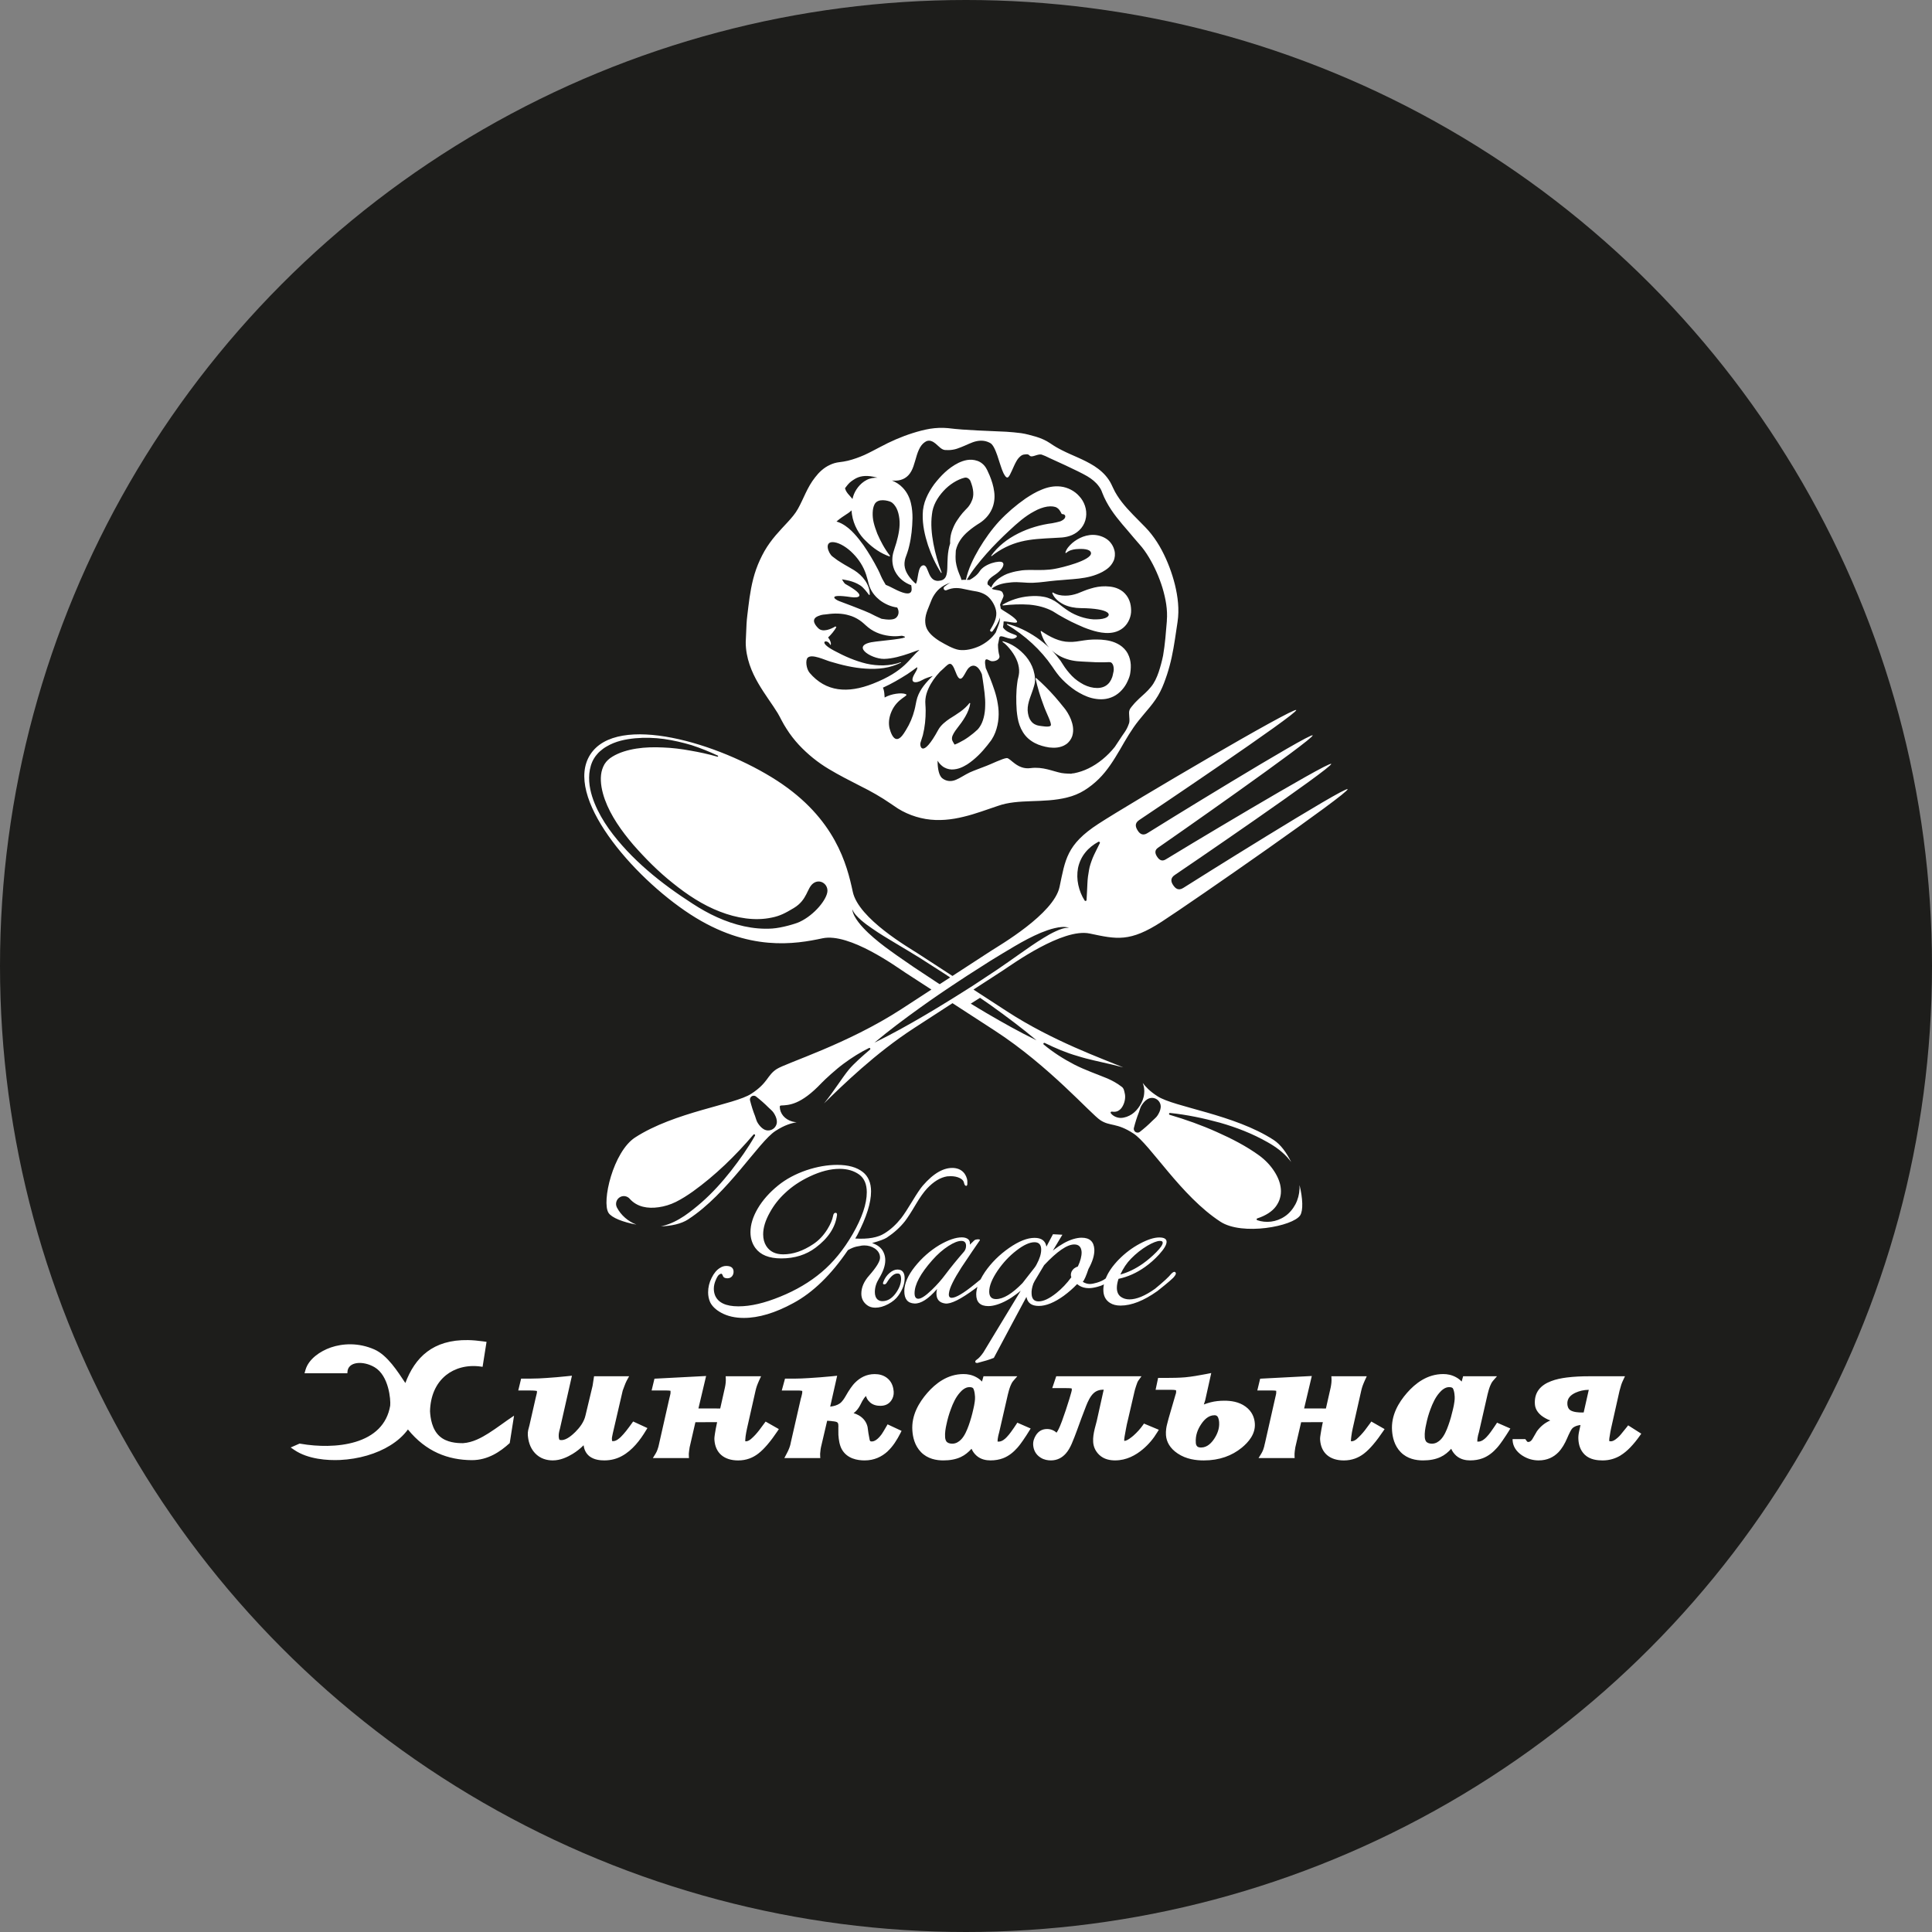 <?xml version="1.0" encoding="UTF-8"?> <svg xmlns="http://www.w3.org/2000/svg" id="_Слой_2" data-name="Слой_2" viewBox="0 0 1766 1766"><rect x="0" y="0" width="1766" height="1766" fill="#808080" stroke="none"/><defs><style> .cls-1 { fill: #fff; fill-rule: evenodd; } .cls-2 { fill: #1d1d1b; } </style></defs><g id="_Слой_1-2" data-name="Слой_1"><circle class="cls-2" cx="883" cy="883" r="883"></circle><g id="Layer_x5F_1"><path class="cls-1" d="M891.23,1276.58c-.15-1.76-.3-3.71-.85-5.52-.1-.45-.55-1.76-.9-2.16-.85-.9-2.66-.95-3.46-.95-3.66,0-6.82,2.91-8.63,5.02-3.76,4.21-6.32,9.78-8.28,15.25h0c-1.66,4.42-2.96,8.98-3.96,13.75-.8,3.56-1.56,7.78-1.25,11.79.1,1.2.4,3.56,2.06,4.67l.05.05h0c1.4.95,3.21,1.15,4.47,1.15,3.41,0,6.02-1.81,7.88-3.66,3.36-3.36,5.52-8.63,7.17-13.2h0c1.66-4.72,3.06-9.63,4.16-14.65.55-2.26,1-4.52,1.3-6.87.2-1.45.35-3.06.25-4.67h0ZM1073.96,534.37c-2.76-10.94-6.72-21.47-12.04-31.51-2.66-5.02-5.87-10.03-9.43-14.55-3.46-4.52-7.48-8.28-11.24-12.14-7.58-7.63-14.85-14.95-20.12-23.38-1.35-2.11-2.51-4.21-3.51-6.42-1.05-2.31-2.51-5.52-4.21-7.93-3.51-5.22-8.23-9.23-13.1-12.39-9.78-6.22-20.07-9.63-29.4-14.4-3.91-1.96-7.48-4.01-11.04-6.52-4.06-2.76-8.58-4.62-12.99-5.97-4.52-1.25-8.93-2.56-13.45-3.21-4.52-.6-9.03-1-13.55-1.3l-26.84-1.2c-8.93-.45-17.76-1-26.64-2.11-5.47-.5-10.99-.25-16.36.6-5.37.9-10.59,2.31-15.8,3.96-10.34,3.26-20.27,7.63-29.7,12.69-4.77,2.46-9.48,5.07-14.35,7.28-2.41,1.15-4.97,2.01-7.48,2.96-2.51.85-5.07,1.71-7.68,2.31-2.61.55-5.22,1.1-7.93,1.35-2.71.3-5.82,1.15-8.48,2.46-5.57,2.51-10.08,6.82-13.55,11.39-7.28,9.13-10.59,19.72-15.6,28.6-2.41,4.47-5.87,8.38-9.38,12.24-3.56,3.86-7.33,7.78-11.04,12.14s-7.28,9.23-10.29,14.45c-2.96,5.27-5.52,10.79-7.58,16.56-4.11,11.64-5.82,23.58-7.12,34.22-.6,5.42-1.4,10.59-1.66,15.65l-.75,16.81c0,14.55,5.57,27.54,11.54,37.73,6.02,10.34,12.79,19.07,17.61,26.99,1.91,3.06,4.87,9.58,8.18,14.5,3.26,5.17,7.02,10.03,11.14,14.5,8.23,8.83,17.51,16.26,27.24,22.08,9.73,5.87,19.52,10.79,29.1,15.7,9.68,4.77,18.97,10.08,27.65,16.06l6.62,4.47c2.46,1.56,5.22,3.01,7.98,4.26,5.52,2.51,11.44,4.31,17.41,5.32,11.94,2.01,23.88.65,34.77-2.06,10.99-2.61,21.27-6.62,31.21-9.88,19.02-6.82,41.34-2.16,63.37-7.73,5.42-1.3,11.04-3.56,15.75-6.52,4.77-2.96,9.18-6.47,13.15-10.39,7.98-7.88,13.8-17.36,19.27-26.64,5.42-9.43,10.69-18.66,17.26-26.84,6.42-8.18,14.5-16.06,19.67-26.39,2.61-5.12,4.42-10.34,6.17-15.5,1.71-5.27,3.16-10.64,4.31-16.01,2.36-10.84,3.66-21.52,5.32-32.11,1.76-11.69.25-23.23-2.41-34.17h0ZM773.32,445.07h0c1.05-1.4,2.01-2.56,3.21-3.76,1.3-1.1,2.56-2.16,3.91-2.91,5.02-3.41,10.84-4.01,17.71-2.66,1.3.25,2.61.55,3.96.9h-.15c-3.01,0-6.47.35-9.63,2.01-6.47,3.26-10.89,9.68-12.54,15.35-.25.7-.35,1.4-.55,2.11-1.15-1.46-2.71-3.06-4.26-4.92-.7-.9-1.3-1.81-1.81-2.81-.2-.45-.45-1.05-.55-1.46l-.2-.75c.55-.4.6-.75.9-1.1h0ZM774.73,469.45h0c1.51-1,2.66-1.96,3.61-2.91.1,1.2.2,2.41.4,3.61,1.46,9.93,6.67,18.81,13.04,24.63,6.17,6.22,13.45,11.14,21.37,13.9l.4-.6c-5.02-6.47-8.68-13.45-11.64-20.27-.65-1.71-1.35-3.56-1.86-5.17l-.8-2.56c-.25-.75-.45-1.51-.6-2.26-.8-3.11-1.05-6.32-.95-9.28.15-2.91.5-5.02,1.61-7.38,3.01-6.22,12.69-3.41,14.75-2.46,2.06.9,3.86,3.01,5.37,5.77,1.4,2.76,2.26,6.17,2.66,9.68.85,7.17-.7,14.7-2.71,21.83l-1.66,5.27-.9,2.91c-.4,1.1-.6,2.36-.85,3.56-.8,4.87-.05,10.29,2.26,14.7,3.41,6.47,8.88,10.39,14.7,12.54.7,4.26,2.56,12.84-16.41,2.86-2.81-1.51-5.07-2.51-6.92-3.26-.65-1.1-1.3-2.21-1.91-3.31-.9-1.51-1.56-2.76-2.41-4.67-.8-2.01-1.76-4.06-2.76-6.02-4.01-7.78-8.33-15.1-13.3-22.28-2.56-3.56-5.27-7.07-8.43-10.49s-6.77-6.72-11.74-9.33c-1.35-.65-2.81-1.25-4.42-1.76,3.26-2.91,6.92-5.17,10.08-7.28h0ZM762.44,495.64h0c5.37.65,12.24,5.07,17.36,10.39,5.32,5.37,9.53,11.99,11.89,19.17.6,1.81,1.1,3.56,1.56,5.37.4,1.91,1.1,4.52,2.01,6.67,1.86,4.47,5.17,8.38,8.93,11.34,4.82,3.66,10.34,6.02,15.9,6.72,2.01,3.21,1.66,7.22-1.15,9.53-2.46,2.01-7.68,1.76-13.15.8-1.86-.85-3.66-1.71-5.57-2.56l-4.87-2.46c-1.86-.85-3.66-1.61-5.47-2.36l-10.69-4.21c-4.06-1.56-8.48-3.21-12.34-4.67-3.81-1.46-11.09-6.87,11.04-3.56,7.17,1.1,14.9-.85-4.82-11.79-1.61-.85-2.36-2.91-3.46-4.47,2.46.45,4.82.8,6.72,1.3,3.46.9,6.87,2.21,9.93,4.21,3.16,1.96,6.72,6.92,7.73,8.28,1,1.35,1.05-.15,1.05-.15,0-8.93-6.57-17.16-14.3-21.98-4.21-2.61-7.53-4.21-10.89-6.37-3.31-1.96-5.22-3.26-8.93-6.17-3.76-2.91-8.18-14.25,1.51-13.04h0ZM740.06,615h0c-3.16-3.71-4.01-11.74-1.71-13.85,3.91-3.66,15.55,2.16,20.67,3.61,10.34,3.11,21.22,5.77,32.31,6.42,5.57.4,11.14.25,16.61-.55,5.52-.8,10.79-2.61,15.7-4.92l-.15-.4c-10.19,3.66-21.27,3.61-31.56,1.3-10.34-2.51-19.87-6.67-29.65-11.94-15.1-8.08-6.67-10.54-4.11-6.42.35.55.85.95,1.1,1.51.5-1.3.25-2.36-.7-4.57-.4-.85-1-1.66-1.66-2.46,3.01-2.81,5.57-6.02,7.58-9.38l-.8-.8c-3.86,2.36-11.54,5.82-15.65,1.76-1.71-1.66-7.88-7.98-.25-11.14,4.06-1.71,5.37-1.25,8.23-1.71,6.52-.95,13.65-.95,20.22,1.05,3.31.9,6.42,2.41,9.23,4.26,1.4.95,2.76,1.96,3.96,3.06,1.05.95,2.56,2.36,4.11,3.61,6.27,5.17,14.5,7.68,22.48,8.08,2.86.15,5.67-.05,8.48-.4,6.07,1.51,3.66,2.41-23.83,5.32-25.24,2.66-4.82,15.95,7.38,15.85,15.25-.2,35.52-10.64,31.76-7.58-8.53,6.92-12.44,18.71-42.04,30.3-22.83,8.93-42.8,7.53-57.75-10.03h.05ZM837.04,643.8h0c-.3,1.91-.7,3.36-1.1,5.07-1.66,6.62-4.37,12.89-7.68,18.21-1.71,2.66-7.68,14.2-12.79,4.92-1.15-2.16-1.81-4.26-2.41-6.47-.95-4.37-.6-9.43,1.76-14.95,5.32-12.64,16.81-14.6,12.99-16.11-3.81-1.56-13.25-.3-19.17,3.11-.15-2.96-.4-5.47-.95-7.28-.15-.65-.4-1.2-.65-1.71,7.78-3.46,15.15-7.83,22.38-12.39,2.96-2.01,5.87-4.06,8.78-6.27.65.5.15,2.11-1.86,5.42-5.97,9.73,1.1,9.43,6.42,6.37,3.41-2.01,6.87-2.81,9.88-3.86-3.01,2.76-5.82,5.77-8.43,9.18-2.31,3.06-4.37,6.57-5.72,10.59-.6,1.96-1.1,4.21-1.46,6.17h0ZM862.73,538.49h0c.35.95,1.46,1.4,2.41,1,2.96-1.25,5.92-2.01,8.93-1.96,3.01-.05,6.02.6,9.28,1.35,3.21.75,7.12,1.4,9.78,1.86,2.86.6,5.32,1.56,7.63,2.91,2.41,1.46,4.31,3.41,6.17,6.17,1.61,2.46,2.96,5.32,3.51,8.18,1.25,5.82-1.66,11.89-5.17,17.51l-.05.05c-.35.55-.2,1.3.35,1.66.55.4,1.35.3,1.76-.3,2.56-3.61,5.27-7.73,6.67-12.34.25,4.42-1.81,7.83-3.76,13.5-3.66,5.47-8.98,9.63-14.75,12.44-6.07,2.76-12.69,4.31-18.71,3.56-2.91-.45-5.72-1.61-8.78-3.06-3.01-1.56-6.42-3.31-9.18-5.02-5.62-3.56-10.59-7.78-12.29-13.04-.4-1.25-.7-2.71-.75-3.96-.1-1.51-.1-2.91.15-4.42.4-3.01,1.51-6.12,2.86-9.38l2.06-5.17c.65-1.61,1.2-3.06,2.01-4.47,1.61-2.81,3.51-5.42,6.07-7.58,2.76-2.41,6.22-4.16,9.98-5.42-2.06,1-3.86,2.31-5.47,3.61l-.2.15c-.6.5-.85,1.35-.55,2.16h.05ZM841.41,678.87h0c.95-2.81,1.51-4.62,2.16-6.87,1.86-7.53,2.61-15.05,2.56-22.58-.05-1.81-.1-3.81-.25-5.57-.1-1.71-.15-3.16.05-4.82.3-3.21,1.3-6.47,2.71-9.58,2.51-5.62,6.27-10.84,10.64-15.5,8.18-6.97,9.58-12.19,14.5.95,4.31,11.54,7.17,2.11,10.49-2.91,2.61-3.96,8.73-6.77,13.25,4.37.3,1.76.6,3.56.85,5.32,1.1,7.93,2.46,15.75,2.16,23.43-.05,7.53-1.91,15-5.12,19.47-.75,1.15-1.56,2.11-2.41,2.86-.2.15-.5.4-.65.5-.35.35-.7.7-.95.9l-1.96,1.66c-2.66,2.16-5.47,4.21-8.33,5.92-2.91,1.61-5.67,3.16-7.98,4.01-.2.1-.35.15-.55.2-.35-.55-.65-1.1-.9-1.46-.95-1.76-1.81-2.76-1.46-5.02s2.26-5.32,4.67-8.43c4.92-6.27,10.84-14.35,11.99-22.83l-.6-.35c-4.97,6.42-11.49,10.13-18.31,14.45-3.31,2.26-7.88,5.67-10.24,9.98-14.9,27.44-17.26,14.65-16.31,11.89h0ZM1066.63,567.29h0c-.9,10.79-1.66,21.47-3.46,31.86-1.05,5.17-2.41,10.19-4.06,15.2-1.71,4.97-3.91,9.88-7.17,13.7-3.16,3.96-6.87,7.02-10.64,10.49-1.76,1.81-3.76,3.56-5.47,5.72-1.66,2.11-3.96,3.96-3.76,7.68.05,3.61.9,7.58-.35,10.03-.9,2.66-2.16,5.07-3.71,7.33-3.16,4.42-5.92,8.98-8.98,13.4-6.67,8.43-15.3,15.45-24.03,19.67-4.31,2.11-8.73,3.56-13.1,4.42l-.85.15h-.2c.6-.35.05-.05.1-.1l-.5.1c-.65.1-1.56.45-1.81.3-.65-.1-1.66-.05-2.61-.1-1.96-.05-3.86-.25-5.82-.55-7.98-1.56-16.91-5.97-28.2-4.47-12.09,1.66-18.31-9.18-21.67-9.18-3.36.05-15.35,5.97-18.41,7.02-5.97,2.41-10.99,4.06-15.55,6.12-4.52,2.16-8.38,4.92-12.39,6.62-3.91,1.76-8.08,1.66-11.54-.5-1.71-.9-3.36-2.86-4.37-6.82-.75-2.76-1.1-6.47-1.05-10.08,1,1.71,2.31,3.41,4.16,4.87,2.41,2.01,5.77,3.16,8.73,3.21,6.02,0,10.34-2.36,14.2-4.67,3.76-2.46,7.02-5.22,10.08-8.18s5.82-6.12,8.43-9.43c.6-.85,1.25-1.71,1.91-2.51l1-1.25,1-1.46c1.3-2.01,2.36-4.11,3.21-6.32,3.36-8.73,3.76-17.86,2.31-26.14-1.25-8.38-4.21-16.11-7.07-23.58-1.35-3.11-2.71-6.22-3.96-9.28-2.31-12.19,2.36-6.72,5.12-6.22,3.56.55,8.43-1.61,7.28-5.32-.65-2.11-1.2-5.87-1.2-9.83.5-2.01.8-4.31,1.2-6.17.9-4.47,9.58,3.41,14.85,0,5.17-3.36-6.97-2.46-11.49-9.58.35-1.76.6-3.56.6-5.37,2.41-.25,6.57.9,9.83,1.1,6.07.4,0-4.82-6.77-9.03-2.91-1.86-4.77-2.86-5.72-3.86-.1-1.2-.3-2.31-.6-3.46.2-.75.5-1.56,1-2.66,2.61-5.97,2.66-5.02,1.35-8.38-.95-2.51-5.62-2.06-9.28-3.26-.15-.2-.35-.4-.5-.6,5.27-4.06,11.69-5.07,17.91-5.62,6.47-.65,12.44.65,19.72.4,7.07-.25,14-1.46,20.87-2.06,3.46-.35,6.97-.45,10.44-.85,3.51-.25,7.02-.55,10.59-.95,7.12-.85,14.25-2.31,21.42-6.07,3.46-2.01,7.58-4.37,10.24-10.03,1.3-2.81,1.61-6.57.8-9.58-.8-3.11-2.11-5.42-3.71-7.33-2.86-3.61-7.88-5.92-12.34-6.62-4.62-.75-8.88,0-12.64,1.35-3.71,1.4-6.97,3.36-9.83,5.77-2.71,2.46-5.42,5.27-6.37,8.88l.7.3c2.56-2.41,5.97-3.26,9.08-3.56,10.49-.9,13.7,1.4,13.7,3.76,0,6.62-26.69,13.15-33.11,14.25-6.42,1.2-13.04,1.15-19.47,1.05-1.66-.05-3.11.05-4.87,0-1.76.05-3.66.1-5.52.3-3.71.5-7.48,1.2-11.09,2.36-3.71,1-7.17,2.96-10.29,5.12-2.96,2.16-5.57,4.97-6.87,8.33-.05-.05-.1-.15-.15-.2-.95-.95-2.01-1.81-3.11-2.61-.9-3.01,1.66-5.67,6.57-8.88,6.07-3.96,9.48-9.23,7.02-11.34s-16.51,1.05-20.97,8.18c-2.11,3.36-5.77,5.97-9.08,7.78-.55-.05-1.05,0-1.66,0-.3-.05-.65-.05-.95-.05,5.02-8.73,11.44-16.31,17.86-23.73,6.67-7.58,13.85-14.65,21.07-21.37,7.12-6.67,14.5-13.2,22.63-17.46,3.96-2.26,8.18-3.76,11.94-4.37,3.86-.55,7.07-.1,8.83,1,1.81,1.1,2.66,2.46,3.91,4.72.2.4.45.85.45.9.1.05.2.1.25.15.35.1.8.1,1.35.25,1.1.15,2.66,1.56,1.05,3.86-.8,1-2.21,1.91-3.91,2.61-2.26.6-4.82,1.3-7.43,1.71-20.72,2.61-43.55,12.49-55.74,29.7l.4.4c8.03-6.47,17.26-10.94,26.84-13.3,9.68-2.41,19.57-2.76,29.7-3.31l7.83-.45c3.06-.3,6.17-.9,9.23-2.26,3.11-1.35,6.02-3.46,8.33-6.27s3.81-6.27,4.36-9.88c1.15-7.12-1.61-14.55-6.17-19.32-4.06-4.72-10.44-8.08-16.86-8.83-6.47-.8-12.54.7-17.71,2.91-5.32,2.11-9.93,5.02-14.45,7.98-8.83,6.17-16.86,13.04-24.08,20.72-7.12,7.78-13.2,16.36-18.56,25.34-5.17,8.83-9.78,18.21-11.94,28.3-1.3-.05-2.71,0-4.16.1.2-1.76-3.86-7.93-5.07-16.66-.35-2.81-.25-6.42,0-10.19,1.56-7.12,5.92-13.04,11.39-17.61,3.36-2.91,6.92-5.37,10.89-7.83,4.26-2.86,8.18-6.97,10.54-12.14,2.41-5.12,3.01-10.94,2.26-16.21-.65-5.27-2.26-10.13-4.11-14.7l-1.56-3.46c-.5-1.1-.85-2.01-1.81-3.56-1.66-2.81-4.57-5.37-7.88-6.47-6.72-2.31-12.59-.35-17.26,1.81-9.43,4.72-16.21,11.84-22.23,19.57-2.81,3.91-5.42,8.13-7.33,12.74-1.96,4.52-3.11,9.83-3.16,14.7-.25,9.78,1.91,19.27,4.82,28.25,3.01,8.93,6.97,17.51,12.04,25.39l.5-.25c-3.36-8.63-5.87-17.56-7.58-26.49-1.66-8.93-2.51-18.06-1.35-26.69.8-8.28,4.97-15.35,10.49-21.42,5.37-5.97,12.84-10.64,19.27-12.19,3.16-.85,5.17,2.36,5.32,2.76l1,2.66c1.3,3.61,1.86,7.28,1.71,10.13-.2,2.86-.85,4.57-1.46,5.77-.5,1.3-1.3,3.01-3.16,5.37-.6.75-1.56,1.66-2.51,2.66l-2.71,2.96c-1.76,2.01-3.31,4.31-4.92,6.67-1.56,2.31-2.91,4.92-3.96,7.68-1.15,2.71-1.96,5.67-2.26,8.68-.2,1.56-.25,3.11-.15,4.67-5.32,16.46,1.2,31.66-8.38,33.92-12.84,3.11-10.64-14.75-16.36-13.85-5.22.85-4.31,13.9-6.67,16.91-4.97-4.47-8.88-9.63-9.98-14.75-.7-3.01-.35-5.87.45-8.73.85-2.36,2.66-7.12,3.51-11.14,2.01-8.23,2.81-16.66,3.01-25.44,0-4.37-.3-8.93-1.46-13.7-1.1-4.72-3.36-9.83-7.43-14.05-2.76-2.96-6.27-5.17-9.93-6.67,1.25.1,2.51.25,3.66.15,6.27-.25,11.04-3.16,14-8.53,3.06-5.32,4.21-13.8,6.97-19.67,1.35-3.01,3.06-5.27,5.07-6.72,1.96-1.56,4.31-2.11,6.67-1.1,2.36.85,4.67,3.16,6.57,4.87,1.96,1.86,3.66,2.96,5.57,3.16h.15c2.16.15,4.47.15,7.07-.3,2.46-.35,4.87-1.25,7.28-2.21,4.82-1.81,9.58-4.52,14.15-5.52,4.57-1,9.03-.6,13.3,2.01,1.05.9,2.11,2.26,3.06,4.16.5.8.95,2.16,1.45,3.21.45,1.15.9,2.21,1.35,3.56l2.56,7.88c.4,1.35.8,2.41,1.2,3.56.45,1.1.8,2.46,1.25,3.26.75,1.96,1.61,3.31,2.36,4.37.85.9,1.66,1.66,2.61.8,1.86-1.35,4.72-9.68,7.33-14.25,1.35-2.46,2.46-3.56,3.61-4.62,1.1-1,2.21-1.51,3.11-1.71,1.91-.2,3.91-.8,5.22.6,1.2,1.51,2.91,1.05,5.02.4,2.01-.65,4.42-1.46,6.17-1.05l3.46,1.35c1.2.65,2.41,1.05,3.46,1.66,2.26,1.05,26.69,11.94,34.97,16.86,4.11,2.46,7.68,5.32,10.34,8.93,1.4,1.86,2.41,3.46,3.31,6.17,1.05,2.76,2.31,5.47,3.66,7.98,5.47,10.34,12.94,18.86,19.97,26.99,3.51,4.06,6.77,8.18,10.19,11.94,3.36,3.71,6.12,7.63,8.78,12.04,5.22,8.68,9.43,18.21,12.44,28,2.91,9.83,4.82,19.97,3.96,29.9h.05ZM796.8,546.72c0,.05-.05.1-.1.15,0,.05.05.1.05.15.05-.1.05-.2.05-.3h0ZM1026.54,540.9c-5.22-4.16-10.99-4.82-15.8-4.97-4.92-.1-9.48.7-13.8,2.06-4.26,1.15-8.63,3.21-11.99,4.47-3.61,1.25-7.43,2.06-11.29,2.01-3.81,0-7.93-.75-11.34-2.96l-.5.5c1.71,4.77,5.97,8.23,10.64,10.59,4.82,2.26,10.19,3.21,15.4,3.26,27.65.3,28.9,6.57,22.28,9.13-3.01,1.1-6.87,1.25-10.74,1.15-3.86-.25-7.78-1.1-11.59-2.36-3.76-1.3-7.48-2.96-10.84-5.12-1.71-1.1-3.36-2.26-4.97-3.46-1.66-1.2-2.96-2.36-4.97-3.86-3.76-2.81-8.13-4.92-12.64-5.77-4.52-.9-9.08-.9-13.5-.55-8.78.7-17.16,3.41-24.53,7.73l.25.7c8.33-1,16.51-1.3,24.33-.75,7.88.7,15.1,2.66,21.37,6.02,1.4.75,3.41,2.21,5.27,3.26,1.86,1.1,3.71,2.16,5.62,3.16,3.81,2.06,7.63,4.06,11.59,5.77,3.91,1.86,7.93,3.51,12.19,4.87,4.21,1.4,8.68,2.51,13.65,2.81,4.77.2,10.79-.4,16.01-4.67,5.17-4.26,7.48-10.99,7.28-16.16-.05-2.51-.4-5.87-1.61-8.83-1.15-3.06-3.26-5.92-5.77-8.03h0ZM1030.91,597.44c-1.76-3.26-4.47-5.97-7.28-7.78-5.77-3.66-11.59-4.52-16.96-4.97-5.42-.3-10.59-.15-15.65.65-5.02.8-9.33,1.61-13.75,1.4-8.83-.05-17.56-4.47-25.64-10.03l-.4.45c1.4,5.47,3.86,10.39,7.68,14.75-3.56-3.31-7.33-6.37-11.29-9.13-8.33-5.67-17.41-10.19-27.04-12.54l-.25.6c16.76,10.08,31.01,23.13,41.44,38.38,2.51,3.71,5.72,8.43,9.33,11.99,3.66,3.71,7.68,7.12,12.04,10.03,4.47,2.81,9.28,5.42,14.7,6.82,5.42,1.35,11.69,1.86,17.76-.5,6.12-2.21,11.09-7.28,14-12.64,1.4-2.71,2.66-5.47,3.31-8.28.5-2.81.85-5.57.7-9.13-.2-3.26-1-6.82-2.76-10.08h.05ZM1017.96,613.34h0c-.5,1.91-.7,3.81-1.3,5.57-1.2,3.46-3.06,6.17-5.92,7.93-5.77,3.71-15.6,2.11-22.98-2.71-3.86-2.31-7.33-5.32-10.24-8.78-1.51-1.71-2.91-3.51-4.21-5.37-1.25-1.76-2.46-3.86-3.91-6.02-2.51-3.36-5.17-6.57-8.08-9.58,3.76,3.51,8.63,6.37,13.8,8.03,3.16,1.05,6.07,1.61,9.33,1.96l4.11.3,3.61.2c2.16.15,4.26.25,6.27.3,2.01.2,3.96.15,5.72.2,3.61.05,6.62.05,8.58-.1.95,0,1.71-.1,2.56.15.75.3,1.61,1.15,2.16,2.61.4,1.05.8,3.31.5,5.32h0ZM972.11,646.31c-2.56-3.26-5.17-6.37-7.83-9.43-5.37-6.07-11.09-11.84-17.21-17.21l-.5.45c1.91,8.78,4.42,16.81,7.28,24.38,2.41,7.12,7.93,16.96,6.57,18.76s-8.23.4-10.74.1c-2.41-.4-5.32-1.61-7.22-4.26-2.01-2.61-2.91-6.17-3.11-9.78-.25-7.48,3.76-14.7,5.82-22.13.3-.85.55-2.06.8-3.31.15-1.25.2-2.56.1-3.81-.15-2.56-.7-5.07-1.4-7.48-1.45-4.77-3.91-8.98-6.82-12.49-5.87-6.87-13.1-11.79-21.27-14l-.2.65c3.26,2.16,5.87,5.32,8.18,8.33,2.31,3.11,4.21,6.42,5.42,9.78,1.2,3.36,1.76,6.72,1.56,9.88-.15,1.56-.35,3.06-.75,4.52-.45,1.56-.65,2.56-.9,4.72-1.15,8.18-1.15,16.76-.55,25.54.45,4.37,1,8.88,2.61,13.35,1.61,4.42,4.16,8.83,7.88,12.14,3.76,3.31,8.03,5.47,12.64,6.77,1.76.5,4.31,1.15,6.57,1.46,2.31.25,4.77.35,7.38.05,2.61-.35,5.47-1.15,8.08-2.96,2.61-1.76,4.67-4.62,5.62-7.48,1.76-5.87.4-10.94-1.2-15.25-1.71-4.26-4.21-8.28-6.77-11.29h0ZM730.93,842.68c-4.06,1.86-16.41,5.47-25.04,6.07-17.31,1.15-34.62-3.21-50.32-10.29-7.88-3.51-15.4-7.83-22.58-12.49-7.17-4.62-14.25-9.43-21.17-14.5-13.8-10.13-26.94-21.27-38.78-33.87-11.74-12.64-22.63-26.54-29.5-43.25-3.36-8.28-5.72-17.46-4.87-27.19.5-4.82,1.76-9.88,4.57-14.3,1.05-1.66,1.25-1.81,2.26-3.06.9-1.15,1.86-2.11,2.81-2.96,1.86-1.66,3.86-3.16,5.97-4.37,8.38-5.02,17.51-6.77,26.34-7.63,8.88-.8,17.71-.5,26.34.65,8.63,1.25,17.06,3.21,25.29,5.67,8.23,2.66,16.16,5.92,23.88,9.53.25.1.4.45.25.7-.1.25-.35.35-.6.3-8.18-2.36-16.46-4.16-24.74-5.57-8.23-1.51-16.56-2.56-24.84-2.86-8.23-.4-16.46-.25-24.43,1-7.93,1.25-15.7,3.51-21.93,7.33-1.61.9-2.96,2.01-4.21,3.16-.65.6-1.15,1.2-1.56,1.66-.35.4-1.46,1.96-1.51,2.11-1.66,2.86-2.76,6.17-3.16,9.73-.8,7.17.8,15.05,3.46,22.53,5.47,15.1,15.3,28.8,26.04,41.44,10.99,12.49,22.88,24.53,36.12,35.02,13.1,10.59,27.44,20.07,43,26.04,15.4,6.02,32.26,8.73,47.36,5.47,7.53-1.46,12.59-4.16,20.12-8.68,12.74-7.63,11.89-18.36,18.01-22.73,5.67-4.06,12.89.2,12.84,6.92-.1,7.43-11.74,22.03-25.44,28.4h0ZM991.42,823.12c-2.81-4.37-4.67-9.18-5.77-14.2-1.1-5.07-1.2-10.39-.25-15.55,1.1-5.17,3.36-10.08,6.67-14.15,3.26-4.11,7.43-7.28,11.89-9.73.45-.25,1.05-.05,1.35.4.15.3.15.6,0,.9l-.25.45c-2.46,5.12-4.67,9.18-6.27,13.04-1.51,3.91-2.76,7.38-3.36,11.14-.7,3.66-1.25,7.58-1.45,11.99-.25,4.37-.35,9.13-.75,14.65l-.05.6c0,.55-.5.95-1,.9-.35-.05-.6-.2-.75-.45h0ZM629.13,1114.52c36.17-23.48,64.22-70.69,79.67-80.73,8.83-5.72,14.5-6.97,19.37-8.03-1.3-.05-2.66-.2-3.96-.6-6.92-1.96-11.29-7.28-11.44-13.45-.05-.65.45-1.2,1.15-1.2,7.22-.35,18.01-.45,37.08-20.62,2.96-3.11,13.1-12.49,20.42-17.81,7.28-5.37,14.9-10.19,22.88-14.1.45-.2.95-.05,1.2.4.15.35.05.8-.25,1.05h0c-6.77,5.72-14.75,12.84-19.07,17.96-6.47,7.78-14.3,20.67-22.93,31.16,17.21-16.76,46.71-45.66,82.13-68.69l35.27-22.88,38.73,25.14c49.67,32.26,87.65,76.11,96.53,81.88,8.88,5.77,14.6,2.01,30.05,12.04,15.45,10.03,43.5,57.25,79.67,80.73,19.97,12.94,66.28,4.21,72.85-5.87,2.81-4.36,2.41-15.45-.6-27.65.05,1.15.05,2.31,0,3.51-.25,4.92-1.51,9.78-3.81,14.15-1.15,2.11-2.56,4.21-4.06,5.92-1.56,1.86-3.46,3.61-5.42,4.92-7.98,5.52-17.51,6.32-25.34,3.61-.45-.15-.7-.65-.55-1.1.1-.3.3-.5.55-.55l.15-.05c7.33-2.36,13.55-6.27,16.96-11.04.9-1.25,1.56-2.41,2.21-3.66.7-1.4,1.15-2.66,1.51-4.06.75-2.66.95-5.42.7-8.18-.45-5.42-2.61-10.84-6.02-16.06-3.41-5.32-8.08-10.29-13.75-14.45-11.79-8.58-25.19-15.45-38.98-21.57-13.75-6.17-28.15-11.29-42.8-15.6h-.05c-.45-.15-.7-.65-.55-1.1.1-.4.5-.65.9-.6h0c15.35,1.56,30.5,4.77,45.56,8.88,14.95,4.26,29.7,9.93,43.7,17.91,7.12,4.01,14.35,9.13,20.02,16.21.5.6,1,1.25,1.45,1.91-4.21-8.63-9.68-16.11-16.06-20.27h0c-36.17-23.48-90.71-29.9-106.17-39.94-7.22-4.67-10.79-8.63-13.5-12.14,1.3,3.26,1.71,6.77,1.3,9.93-.35,4.11-2.01,7.68-3.86,10.74-1.96,3.11-4.31,5.82-7.33,7.88-3.01,1.96-6.57,3.36-10.29,3.41-3.76-.1-7.17-1.86-8.98-4.31-.3-.45-.2-1,.2-1.3.2-.15.45-.2.7-.15h.05c2.76.45,5.07,0,6.62-1.25,1.61-1.05,2.81-2.71,3.66-4.52,1.81-3.56,2.26-7.88,1.56-10.69-.3-1.46-.5-2.41-.85-3.41-.15-.5-.35-1-.7-1.46l-.5-.7c.05,0-.3-.3-.55-.5.05.05-.4-.3-.55-.4-3.56-2.76-7.83-5.22-12.64-7.33-9.68-4.01-20.47-7.68-30.45-12.79-9.98-5.17-19.42-11.24-27.85-18.26-.4-.3-.45-.85-.15-1.25.25-.3.7-.4,1.05-.2l-.05-.05c9.88,4.82,19.77,9.08,30.1,11.99,10.19,3.26,20.52,5.17,31.61,7.83,3.16.9,6.62,1.56,10.13,2.56-19.12-7.98-64.57-24.13-106.01-51.03l-30.91-20.12,27.44-17.81c7.53-4.92,54.14-38.68,78.82-33.41,24.68,5.22,36.68,8.13,65.93-10.89,29.3-19.02,171.69-118.06,169.78-121.02-1.91-2.96-145.25,87-150.07,90.16-4.82,3.11-7.63.25-9.58-2.81-2.01-3.06-2.26-6.32,1.66-8.93,3.96-2.56,144.85-98.69,142.99-101.55s-147.56,84.89-151.07,87.2c-3.51,2.26-6.12.65-8.08-2.41-2.01-3.06-2.41-6.07,1.1-8.33,3.51-2.31,142.94-99.69,141.09-102.55-1.86-2.86-147.01,86.7-150.92,89.31-3.96,2.56-6.87,1-8.83-2.11-2.01-3.06-3.46-6.77,1.35-9.88,4.82-3.16,145.3-97.49,143.39-100.45-1.96-2.96-151.57,84.99-180.82,104.01-29.3,19.02-30.25,32.96-35.52,57.7-5.27,24.68-55.04,53.48-62.62,58.4l-35.27,22.93-31.81-20.67c-7.53-4.92-54.09-31.61-59.3-56.29-5.27-24.68-15.85-66.88-69.14-101.5-53.28-34.57-146-62.06-170.74-24.03-24.68,38.03,38.13,111.58,91.41,146.2,53.28,34.62,96.13,27.14,120.82,21.88,24.68-5.27,67.98,26.39,75.56,31.31l23.98,15.55-27.44,17.86c-49.67,32.21-105.16,49.07-114.04,54.84-8.88,5.77-7.73,12.54-23.23,22.58-15.45,10.03-69.94,16.46-106.17,39.94-19.97,12.99-30.81,58.85-24.23,68.94,2.81,4.36,13.1,8.48,25.49,10.69-7.58-2.86-14.2-8.58-17.86-15.65-1.81-3.51-.4-7.83,3.11-9.63,2.91-1.51,6.37-.75,8.48,1.56l.3.35c6.62,7.22,16.11,8.98,26.34,7.48,5.12-.7,10.64-2.36,15.7-4.87,5.32-2.66,10.59-6.02,15.6-9.58,20.17-14.5,38.68-32.41,55.24-51.88.3-.4.85-.45,1.25-.15.3.25.4.75.2,1.1h0c-6.42,11.29-13.95,21.83-21.93,32.11-8.08,10.24-16.86,20.02-26.84,28.8-5.02,4.36-10.13,8.53-15.85,12.44-6.02,3.96-12.44,7.38-19.92,9.18-.5.15-1.05.25-1.61.35,9.63-.35,18.71-2.26,25.09-6.42h0ZM868.5,893.46l-9.53,6.17-1.61-1-21.72-14.35c-7.12-4.97-14.3-9.73-21.37-14.9-7.12-5.07-14.1-10.54-20.52-16.56-3.21-3.06-6.32-6.27-9.03-9.83-2.66-3.51-5.22-7.53-5.72-11.94,1.61,4.06,4.82,7.07,7.93,9.88,3.21,2.81,6.62,5.32,10.19,7.73,6.97,4.87,14.35,9.28,21.77,13.7,7.43,4.31,14.8,8.98,22.23,13.45l21.93,14.05c1.86,1.15,3.66,2.36,5.47,3.61h0ZM870.96,900.53l.5-.35,3.36-2.26.7-.45.65-.45.7-.45.4-.25,6.37-4.21,21.93-14c7.43-4.47,14.75-9.08,22.33-13.45,7.53-4.42,15.3-8.58,23.48-12.04,4.11-1.66,8.28-3.21,12.64-4.21,4.26-1,8.98-1.71,13.25-.35-4.42-.2-8.43,1.46-12.29,3.21-3.86,1.76-7.58,3.86-11.19,6.12-7.28,4.42-14.3,9.38-21.37,14.35-6.97,5.07-14.2,9.88-21.32,14.85l-21.72,14.35-2.56,1.61-.2.15-.1.05-.3.2-.25.15-.05.05-.3.15-.3.2-.05.05-.25.15-.3.2-.15.1-.15.1-.3.2-.2.1-.1.1-.3.15-.3.2h0l-.3.2-.3.2-.1.05-.2.15-.3.2-.15.1-.2.1-.3.15-.2.15-.1.05-.3.2-.3.2h0l-.3.2-.3.2-.05.05-.25.1-.3.2-.15.1-.15.1-.3.2-.25.15-.05.05-.3.2-.3.2h0l-.3.15-.3.2-.1.05-.25.15-.3.2-.15.1-.15.1-.3.15-.25.2h-.05l-.3.2-.3.2h0l-.3.2-.3.2-.1.05-.2.1-.3.2-.2.1-.1.1-.3.2-.25.15-.05.05-.35.2-.3.15v.05l-.3.15-.3.2-.1.05-.2.15-.3.2-.2.1-.1.05-.3.2-.25.15-.05.05-.3.2-.3.2h-.05l-.25.15-.35.2-.1.1-.2.1-.3.2-.2.1-.1.05-.3.2-.25.2h-.05c-7.38,4.57-14.75,9.03-22.28,13.45-14.95,8.78-30.15,17.26-45.86,24.94h0c13.4-11.24,27.34-21.62,41.44-31.76,5.92-4.26,11.94-8.48,17.96-12.59h.05l.05-.05.15-.1.1-.1.25-.15.1-.05h0l.1-.1.15-.05.1-.1.1-.1.15-.05.05-.05.05-.05.1-.05.15-.1.1-.05.1-.1.1-.1.1-.05h.05l.1-.1.1-.05.15-.1.1-.05.1-.1.05-.05.1-.05.1-.05.1-.1.15-.05.1-.1.1-.1h.05l.05-.05.15-.1.1-.05.1-.1.15-.05.1-.1.1-.05.15-.1.1-.1.1-.05.15-.1.05-.05h.05l.1-.1.1-.05.15-.1.1-.1.1-.05.1-.05.05-.05.1-.05.25-.15.1-.1.1-.05.05-.05.1-.05.1-.1.1-.05.15-.1.1-.05.1-.1h.05l.1-.05.1-.1.1-.05.15-.1,5.12-3.46h0ZM1060.91,1012.67c-.35,2.61-1.45,4.72-2.71,6.77-1.25,2.06-3.36,3.51-5.07,5.27-3.41,3.46-7.17,6.72-11.14,9.83-1.45,1.2-3.66.95-4.87-.55-.7-.9-.9-2.01-.65-3.01,1.25-4.87,2.71-9.63,4.52-14.15.85-2.31,1.35-4.82,2.71-6.77,1.35-2.01,2.86-3.86,5.07-5.27,3.71-2.36,8.63-1.25,10.99,2.46,1.05,1.66,1.45,3.61,1.15,5.42h0ZM906.03,919.15c-3.36-2.41-6.77-4.72-10.19-7.07l-8.48,5.32c4.72,2.86,9.43,5.77,14.25,8.58,15,8.78,30.15,17.31,45.86,24.94-13.4-11.24-27.29-21.62-41.44-31.76h0ZM697.91,1032.08c-2.21-1.4-3.71-3.26-5.07-5.27-1.35-1.96-1.86-4.47-2.71-6.77-1.81-4.52-3.26-9.23-4.52-14.15-.45-1.86.65-3.71,2.51-4.21,1.1-.25,2.21,0,3.01.65,3.96,3.11,7.73,6.37,11.14,9.83,1.71,1.76,3.81,3.21,5.07,5.27,1.25,2.01,2.36,4.16,2.71,6.77.65,4.31-2.36,8.38-6.67,9.03-2.01.3-3.91-.15-5.47-1.15h0ZM884.25,1082.16c-.1,1.2-.45,1.81-1.05,1.81-.95,0-1.66-.95-2.01-2.76-.35-1.86-1.66-3.31-4.01-4.42-2.31-1.1-5.02-1.66-8.13-1.66-1.05,0-2.16.05-3.26.15-6.27,1-12.39,4.72-18.46,11.19-2.96,3.21-6.37,7.93-10.13,14.3-4.26,7.28-7.63,12.39-9.98,15.5-4.57,5.77-10.13,10.74-16.66,15.05-2.31,1.45-6.77,3.11-13.4,4.92,5.27,1.76,8.78,4.62,10.54,8.63,1,2.16,1.51,4.57,1.51,7.12,0,4.87-1.96,10.49-5.82,16.81-2.46,4.01-3.71,8.08-3.71,12.24,0,3.06.85,5.37,2.56,6.87,1.2.95,2.61,1.45,4.31,1.45,4.52,0,8.53-2.31,11.99-6.92,3.41-4.62,5.12-9.08,5.12-13.5,0-2.86-.8-4.47-2.36-4.77-3.41-.65-6.92,2.01-10.59,8.08-.7,1.25-1.56,1.91-2.56,1.76-1.15-.05-1.35-.95-.55-2.66,1.25-3.06,3.11-5.67,5.52-7.73,2.46-2.11,4.87-3.16,7.28-3.16,1.1,0,2.11.2,3.11.6,2.31,1.2,3.41,3.61,3.41,7.33,0,5.27-1.91,10.59-5.77,15.9-2.11,3.01-5.17,5.57-9.28,7.78-4.06,2.16-7.98,3.26-11.74,3.26-3.01,0-5.47-.75-7.48-2.26-3.56-2.66-5.32-6.17-5.32-10.54,0-5.67,2.36-11.19,7.12-16.56,6.62-7.53,9.98-12.99,9.98-16.36s-1.61-6.17-4.77-8.38c-2.86-1.86-6.12-2.81-9.68-2.81-1.51,0-3.01.2-4.47.6l-2.56.45c-2.36.5-5.02,1.61-7.88,3.26-15.4,22.63-32.01,38.78-49.92,48.42-16.56,9.03-31.66,13.55-45.26,13.55-7.93,0-14.85-1.56-20.72-4.77-4.82-2.66-8.23-5.87-10.08-9.68-1.2-2.76-1.81-5.77-1.81-8.93,0-4.57,1.05-8.98,3.21-13.25,2.11-4.26,4.67-7.33,7.63-9.08,1.81-1.2,3.71-1.81,5.72-1.81,4.06,0,6.27,1.51,6.67,4.47.2,1.91-.25,3.51-1.25,4.82-1.05,1.35-2.51,2.01-4.42,2.01-2.26,0-3.66-.8-4.16-2.51-.3-.9-.7-1.45-1.2-1.66-.55-.1-1.3.2-2.21.9s-1.86,2.21-2.81,4.47c-1.3,2.81-1.96,5.57-1.96,8.33,0,2.21.4,4.26,1.15,6.12,2.81,6.67,9.93,9.98,21.32,9.98s23.78-2.96,38.28-8.88c14.5-5.87,27.09-13.35,37.73-22.33,10.69-8.98,20.17-20.57,28.4-34.77,8.63-15,12.94-27.75,12.94-38.28,0-7.33-2.26-12.69-6.82-16.11-4.87-3.56-10.89-5.32-18.06-5.32-8.33,0-17.41,2.31-27.24,6.97-8.83,4.16-16.36,9.23-22.63,15.2-5.57,5.17-10.19,11.04-13.85,17.71-4.06,7.22-6.12,13.9-6.12,19.97,0,4.16.95,7.73,2.86,10.74,3.26,5.07,8.43,7.58,15.45,7.58,8.98,0,18.01-3.06,27.29-9.23,5.17-3.36,9.53-7.98,13.1-13.7,2.76-4.47,4.52-8.58,5.22-12.24.3-1.86,1.05-2.81,2.26-2.81,1.05,0,1.51.75,1.3,2.21-1.51,11.14-7.98,21.02-19.52,29.65-8.73,6.57-19.17,9.83-31.41,9.83-11.14,0-19.02-3.16-23.68-9.53-2.96-4.06-4.47-8.88-4.47-14.45,0-6.87,2.21-14.05,6.67-21.67,4.47-7.58,10.69-14.6,18.66-21.07,7.12-5.77,15.7-10.39,25.74-13.85,9.73-3.26,19.12-4.92,28.15-4.92,10.24,0,18.06,2.21,23.53,6.57,4.97,3.96,7.48,9.88,7.48,17.71,0,10.34-4.16,23.48-12.39,39.49-.6,1.05-1.3,2.26-2.06,3.56,11.79.7,20.72-.9,26.79-4.77,5.47-3.36,10.54-7.98,15.2-13.85,2.66-3.46,6.12-8.78,10.44-15.95,3.96-6.52,7.02-11.09,9.23-13.7,9.93-11.49,19.42-16.91,28.6-16.21,4.26.4,7.53,2.16,9.78,5.32,1.91,2.81,2.71,5.82,2.41,9.13h0ZM893.54,1176.23l-2.26,1.71c-13.15,9.73-22.23,14.25-27.29,13.55-5.37-.7-8.03-3.76-8.03-9.23,0-1.3.2-2.61.6-4.01-7.98,9.13-14.85,13.55-20.72,13.25-6.17-.3-9.23-4.06-9.23-11.34,0-6.72,3.16-14.15,9.53-22.18,6.37-8.03,13.9-14.7,22.63-19.97,8.08-4.67,14.85-6.97,20.42-6.97,2.36,0,4.26.55,5.67,1.61,1.4,1.1,1.96,2.81,1.66,5.07,2.26-2.26,3.66-3.61,4.16-4.01.45-.4,1.2-.65,2.06-.75,1-.2,1.81-.2,2.41,0,.6.1.7.4.4.9-3.26,4.67-8.83,12.84-16.66,24.58-7.02,10.94-10.89,18.71-11.44,23.38-.5,3.01.35,4.47,2.51,4.47,3.76,0,10.74-4.11,20.87-12.34,2.11-1.71,3.96-3.21,5.47-4.47,1.1-2.21,2.46-4.47,4.06-6.87,5.77-8.33,13.1-15.65,22.03-21.88,8.88-6.17,16.61-9.23,23.28-9.23,6.32,0,9.93,2.66,10.84,8.03l5.97-11.34,8.63.45-8.78,14.6c.4-.25.75-.6,1.05-.9,2.96-2.26,5.92-4.21,8.83-5.87,2.91-1.66,5.82-2.91,8.68-3.81,2.81-.85,5.42-1.3,7.78-1.3,7.38,0,11.24,3.56,11.64,10.69.2,5.17-1.61,11.14-5.37,17.91-2.11,6.32-3.81,10.24-5.22,11.74,2.21,1.3,4.31,1.96,6.42,1.96,1.71,0,3.86-.4,6.52-1.2,3.46-1.05,6.17-2.36,8.08-3.91l.05-.1.05-.15.1-.25.05-.05.1-.25.05-.15.05-.1.1-.25.05-.05.2-.45v-.05l.15-.25.05-.15.05-.1.15-.3h0l.1-.25.1-.2.05-.05.15-.3.05-.1.1-.15.1-.25h0l.15-.3.1-.15.05-.1.15-.25.05-.1.1-.2.15-.25h0l.2-.25.05-.15.1-.15.15-.25.05-.05.1-.2.15-.25.05-.05.15-.25.1-.15.1-.15.15-.25h0l.3-.45.05-.1.2-.25.05-.1.3-.45h0l.2-.25.15-.2.05-.1.2-.25.05-.1.15-.2.2-.25h0l.2-.3.1-.1.1-.15.2-.3h.05l.2-.25.15-.2.05-.05.2-.3.1-.1.15-.15.2-.3h0l.25-.25.15-.2.05-.1.25-.25.05-.1.4-.45h0l.25-.3.15-.15.1-.1.25-.3.05-.05.15-.2.25-.25v-.05l.25-.25.15-.15.1-.15.3-.3.25-.25.2-.2.05-.1.25-.25.1-.1.2-.2.25-.25c5.77-5.87,12.19-10.69,19.22-14.45,7.07-3.76,12.94-5.67,17.71-5.67,4.47,0,6.72,1.3,6.72,4.01s-2.31,6.57-6.87,11.59c-4.06,4.42-8.33,8.18-12.79,11.34-7.68,5.47-15.75,9.08-24.28,10.89-1,3.06-1.51,5.77-1.51,8.18,0,3.76,1.25,6.57,3.76,8.33,2.16,1.51,4.77,2.26,7.73,2.26,6.57,0,14.35-3.26,23.38-9.68,7.88-6.47,12.74-10.99,14.75-13.6,1.71-1.76,2.91-2.31,3.71-1.61h0c1,.8.75,2.11-.75,3.86-.8,1.4-5.97,5.87-15.5,13.4-12.49,8.88-23.73,13.3-33.77,13.3-3.76,0-6.97-.8-9.53-2.41-4.11-2.56-6.12-6.57-6.12-11.89v-.4h0v-.45h0v-.25l.05-.1v-.05h0v-.4h0v-.25l.05-.1v-.55l.05-.05v-.35l.05-.05v-.35l.05-.05v-.25l.05-.05v-.35l.05-.05v-.2l.05-.05v-.25h0l.05-.1v-.15l.05-.05v-.1h0v-.1c-1.76.95-3.76,1.71-6.02,2.26-2.96.8-5.52,1.2-7.73,1.2-3.46,0-6.42-.8-8.93-2.41h0c-.6-.35-1.2-.8-1.81-1.3-3.66,3.86-7.78,7.43-12.19,10.69-8.58,6.17-16.16,9.28-22.83,9.28s-10.24-2.76-11.29-8.23l-.6,1.05c-3.41,6.27-7.48,13.9-12.29,22.93-4.82,9.03-10.49,19.62-16.91,31.71-2.01.8-4.21,1.61-6.72,2.36-2.46.7-5.27,1.51-8.33,2.31-1.25,0-1.91-.35-1.91-1.05-.1-.7.35-1.35,1.3-1.96,2.01-1.35,4.01-3.61,6.12-6.67.5-.9,3.61-6.07,9.33-15.45,5.67-9.38,13.95-22.98,24.79-40.89l-3.86,3.01c-3.01,2.26-5.97,4.26-9.03,5.87-3.01,1.66-5.97,2.91-8.83,3.81-2.91.9-5.52,1.35-7.88,1.35-7.38,0-11.09-3.56-11.09-10.74,0-2.11.4-4.36,1.1-6.77h0ZM881.29,1143.97h0c1.15-1.45,1.76-3.21,1.76-5.22,0-2.96-1.46-4.47-4.31-4.47-3.06,0-6.97,1.56-11.74,4.62-5.17,3.31-10.13,7.68-14.9,13.1-10.74,12.14-16.11,22.18-16.11,30.1,0,3.36,1.15,5.07,3.46,5.07,2.56,0,6.62-2.66,12.19-8.03,4.67-4.47,8.88-9.23,12.64-14.3,4.77-6.37,10.44-13.3,17.01-20.87h0ZM951.74,1142.31h0c0-4.57-2.06-6.82-6.12-6.82-4.47,0-9.98,2.51-16.51,7.58-6.47,4.97-12.19,11.09-17.16,18.31-5.12,7.58-7.73,13.95-7.73,19.22,0,4.57,2.11,6.87,6.22,6.87,6.67,0,14.7-4.87,24.18-14.6l11.29-14.45c.3-.5.6-.95.9-1.35s.55-.85.75-1.35c2.76-5.12,4.16-9.58,4.16-13.4h0ZM945.92,1170.61h0l-1.35,2.71c-1.25,3.46-1.81,6.57-1.61,9.38.2,4.57,2.31,6.87,6.42,6.87,4.47,0,9.83-2.56,16.21-7.63,5.07-4.06,9.63-8.88,13.7-14.45-.3-.7-.45-1.4-.45-2.11,0-2.26,1-4.26,2.96-5.92,1.1-.8,2.26-1.4,3.46-1.81,2.36-5.07,3.51-9.48,3.41-13.25-.3-4.57-2.51-6.87-6.72-6.87-6.52,0-15.7,6.32-27.54,18.92l-8.48,14.2v-.05h0ZM760.78,1299.05h-.1l-.1-.05h-.5l-.1-.05h-.4l-.1-.05h-.5l-.1-.05h-.6l-.1-.05h-.5l-.1-.05h-.6l-.1-.05h-.8l-5.67,24.23c-.25,1.15-.4,2.31-.5,3.46-.25,1.56-.35,3.21-.2,4.87l.1,1.51h-32.86l2.11-4.01c.9-1.66,1.71-3.31,2.36-5.07.5-1.35.95-2.71,1.25-4.11l-.05-.05,9.33-40.84v-.05c.25-.75.45-1.51.65-2.26.1-.3.15-.6.2-.9v-.15l.1-.25c.2-.85.5-1.96.45-3.01,0-.1-.05-.4-.1-.7-1.25-.3-2.86-.35-3.81-.35h-14.85l2.96-10.84h8.43c4.47,0,8.83-.25,13.2-.5,7.12-.4,14.2-1,21.22-1.66l4.82-.5-6.37,28.25c3.31-.4,6.37-1.25,8.68-2.86v-.05h.05c2.31-1.56,4.26-4.72,5.62-7.12,1.35-2.41,2.86-4.82,4.42-7.07,1.25-1.71,2.51-3.41,4.01-4.87,4.31-4.31,10.08-7.78,17.91-7.78,3.81,0,8.43.85,12.24,4.36s4.82,8.03,5.12,11.64c.2,3.21-.65,5.87-2.21,8.13-2.06,3.01-5.27,4.87-9.93,4.87-2.91,0-6.67-.55-9.63-3.26h0v-.05c-1.96-1.76-3.11-3.71-3.51-5.67-.8.7-1.46,1.61-1.76,1.96-1.2,1.71-2.21,3.56-3.11,5.47-1.05,2.11-2.31,4.16-3.86,5.87-.8.9-1.71,1.71-2.66,2.36,1.61.5,3.26,1.15,4.82,2.06,4.57,2.66,7.02,6.47,7.93,10.44v.1l.05.1c.45,3.71,1,7.53,1.81,11.29.05.3.35,1.4.65,1.66.3.2,1.25.25,1.51.25,3.61,0,7.22-4.36,8.83-6.52.65-.9,1.2-1.86,1.76-2.76,1.05-1.71,2.01-3.41,3.01-5.12l.7-1.25,12.79,5.97-1.05,2.11c-3.11,6.07-6.82,12.09-11.79,16.66v.05h0c-5.22,4.72-11.99,8.18-20.92,8.18-6.82,0-15.8-1.66-20.62-9.73-2.41-4.06-3.06-9.43-3.31-13.15l-.05-.1-.05-6.92v-.1c.1-.8.05-1.76-.05-2.61,0-.25,0-.75-.15-1v-.05h0c-.1-.3-.3-.65-.55-.95h-.05l-.05-.05v-.05h-.05l-.05-.05h-.05v-.05h-.05l-.05-.05h-.05l-.05-.05h-.05v-.05h-.05l-.05-.05h-.05l-.05-.05h-.05l-.05-.05h-.05l-.05-.05h-.1l-.05-.05h-.1l-.05-.05h-.05l-.05-.05h-.15l-.05-.05h-.15l-.05-.05h-.1l-.05-.05h-.15l-.25-.05h0l-.05-.05h-.2l-.05-.05h-.25l-.05-.05h-.35l-.1-.05h-.4l-.1-.05h-.5l-.1-.05h-.3ZM1114.4,1300.16c-.1-1.25-.45-4.21-1.66-5.52-.8-.85-1.76-1-2.66-1-5.67,0-9.68,4.52-12.04,8.08-3.21,4.67-5.47,10.39-4.97,17.11.05,1,.3,2.36,1.35,3.36.95.85,2.66.95,3.51.95,5.72,0,9.63-4.47,11.99-8.03,2.71-4.11,4.87-9.18,4.47-14.95h0ZM1329.69,1276.58c-.1-1.76-.3-3.71-.85-5.52-.15-.45-.55-1.76-.9-2.16-.85-.9-2.66-.95-3.46-.95-3.66,0-6.82,2.91-8.63,5.02-3.76,4.21-6.32,9.78-8.33,15.25h.05-.05c-1.66,4.42-2.96,8.98-3.91,13.75-.8,3.56-1.56,7.78-1.25,11.79.1,1.2.4,3.56,2.06,4.67l.05.05h.05c1.35.95,3.16,1.15,4.42,1.15,3.41,0,6.02-1.81,7.88-3.66,3.31-3.36,5.52-8.63,7.12-13.2,1.71-4.72,3.06-9.63,4.21-14.65.55-2.26,1-4.52,1.3-6.87.2-1.45.35-3.06.25-4.67h0ZM1452.26,1270.4c-4.57.05-8.58,1.05-12.04,2.61-4.26,1.96-7.88,5.07-7.53,10.39.1,1.66.55,4.21,2.76,5.67,2.86,1.86,7.98,2.06,10.49,2.06h1.66l4.67-20.72h0ZM559.49,1317.21c.4.05.9.1,1.1.1,2.66,0,5.47-2.46,6.92-3.86,1.66-1.66,3.21-3.46,4.72-5.32,1.96-2.46,3.86-5.07,5.72-7.68l.8-1.1,13.04,6.02-1.3,2.11c-5.32,8.88-12.39,18.16-21.93,23.38-4.52,2.51-9.88,4.06-16.16,4.06-3.86,0-9.23-.5-13.45-3.66-3.71-2.86-5.07-6.82-5.52-10.19-2.96,3.01-6.32,5.67-10.03,7.93-4.82,2.91-11.14,5.92-18.11,5.92-5.27,0-11.49-1.45-16.36-6.72-4.77-5.17-6.12-11.54-6.47-16.51-.1-1.61.05-3.06.35-4.47v-.05h0c.35-1.4.7-2.81,1.1-4.16l5.67-24.94h0c.3-1.25.6-2.46.9-3.71.15-.6.4-1.56.35-2.26,0-.15,0-.4-.1-.65-1.66-.4-5.57-.45-6.67-.45h-10.34l2.61-10.84h8.88c4.97,0,9.78-.25,14.55-.6,6.12-.4,12.19-.9,18.21-1.56l4.82-.5-10.94,48.27v.05c-.4,1.35-.8,2.81-1,4.26-.15,1-.2,2.06-.15,3.16.05.75.2,2.01.7,2.91.6.15,1.61.2,1.96.2,4.67,0,10.03-4.97,12.54-7.43,4.06-4.06,7.98-9.18,9.28-15.15h0l6.47-27.04,1.35-8.73h32.06l-2.21,4.01c-.8,1.45-1.4,3.16-2.01,4.67-.55,1.51-1.15,2.96-1.66,4.47l-8.98,38.73h0c-.25,1.1-.5,2.26-.7,3.41-.05.45-.25,1.25-.2,1.81.05.7.1,1.4.15,2.11h0ZM655.47,1299.96l-19.82.05-5.27,22.93c-.2,1.15-.35,2.31-.5,3.46-.25,1.56-.35,3.21-.2,4.92l.1,1.45h-33.01l2.51-4.06c.7-1.1,1.2-2.31,1.66-3.51.7-1.76,1.15-3.71,1.56-5.62v-.05l9.23-40.84h0c.3-1.15.6-2.36.85-3.51.1-.45.25-.95.3-1.45-.05-.55,0-1.15.05-1.76l-.05-.7c-1.15-.2-2.46-.25-3.46-.25h-13.8l2.61-10.79,47.21-2.46-7.02,29.65,19.92.05,4.37-19.52c.55-2.66.9-5.52.7-8.48l-.1-1.45h32.36l-1.81,3.91c-.7,1.61-1.4,3.21-2.01,4.92-.5,1.45-.9,2.91-1.25,4.42l-7.78,34.47c-.5,2.31-.95,4.67-1.3,7.12-.1.9-.2,1.81-.25,2.76-.05.5-.1,1-.05,1.51v.3c.3.05.6.05.75.05,1.66,0,3.36-1.2,4.37-2.01,1.46-1.2,2.76-2.56,4.06-3.91,1.2-1.3,2.36-2.71,3.46-4.11,1.71-2.26,3.41-4.57,5.07-6.82l.9-1.2,12.09,6.87-1.25,1.91c-2.86,4.26-5.92,8.48-9.28,12.39-2.56,2.96-5.27,5.82-8.38,8.18-4.77,3.66-10.74,6.17-18.26,6.17-12.89,0-20.92-6.77-21.72-18.81-.15-1.71.2-3.66.4-5.22.45-3.11,1.05-6.17,1.71-9.23h0l.35-1.71h0ZM1002.41,1299.35l6.47-29.1h-.15c-3.76,0-6.72,1.1-8.93,3.11-3.21,2.86-5.42,7.73-7.02,11.79-2.91,7.43-5.67,14.9-8.38,22.43-1.51,4.11-3.06,8.18-4.77,12.14-1.4,3.21-3.11,6.32-5.37,8.88-3.16,3.56-7.53,6.32-13.65,6.32-2.81,0-6.12-.5-9.23-2.41-5.02-3.06-6.67-7.63-6.97-11.59-.25-3.51.95-6.52,2.51-9.03h0c2.06-3.21,5.22-5.67,10.19-5.67,2.06,0,4.36.45,6.62,1.81.75.45,1.45,1,2.01,1.56.45-.65.9-1.3,1.25-1.96,1.45-2.66,2.61-5.67,3.71-8.58,2.46-6.72,4.72-13.55,6.82-20.42.55-1.91,1.1-3.81,1.66-5.72.15-.7.45-1.61.55-2.36l-.1-1.4c-1.35-.3-3.96-.3-4.82-.3h-12.99l3.66-10.84h77.92l-2.96,4.11c-.35.5-.6,1.1-.85,1.66-.4,1-.75,2.06-1.1,3.11-.7,2.11-1.35,4.26-1.81,6.47v.05l-5.47,23.58h0c-.85,3.26-1.56,6.62-2.16,10.03v.05h0c-.4,1.91-.75,3.86-1.05,5.82-.15,1.05-.35,2.16-.4,3.21l.1,1c2.61,0,6.82-3.51,8.38-4.87,3.36-2.96,6.32-6.27,8.88-9.93l.7-1.05,13.6,5.67-1.4,2.26c-3.56,5.92-8.03,11.24-13.4,15.7-6.32,5.27-14.7,10.03-25.19,10.03-4.36,0-10.08-.85-14.5-5.07-3.86-3.71-5.27-7.93-5.52-11.69-.3-4.11.5-8.33,1.35-11.89v-.05h0c.65-2.31,1.2-4.62,1.81-6.92v.05h0ZM1209.12,1299.96l-19.77.05-5.32,22.93c-.2,1.15-.35,2.31-.5,3.46-.2,1.56-.3,3.21-.2,4.92l.1,1.45h-33.01l2.51-4.06c.7-1.1,1.2-2.31,1.71-3.51.65-1.76,1.15-3.71,1.51-5.62l.05-.05,9.23-40.84h0c.25-1.15.55-2.36.8-3.51.1-.45.25-.95.3-1.45-.05-.55,0-1.15.05-1.76l-.05-.7c-1.15-.2-2.41-.25-3.46-.25h-13.8l2.61-10.79,47.21-2.46-7.02,29.65,19.92.05,4.42-19.52c.5-2.66.9-5.52.65-8.48l-.1-1.45h32.36l-1.81,3.91c-.7,1.61-1.4,3.21-2.01,4.92-.5,1.4-.9,2.91-1.25,4.42l-7.78,34.47c-.5,2.31-.95,4.67-1.25,7.12-.15.9-.25,1.81-.3,2.76-.05.45-.05,1-.05,1.51v.3h.75c1.66,0,3.41-1.15,4.42-1.96,1.4-1.2,2.71-2.56,4.01-3.91,1.2-1.3,2.41-2.71,3.51-4.11,1.71-2.26,3.36-4.57,5.07-6.82l.85-1.25,12.14,6.92-1.25,1.86c-2.91,4.31-5.97,8.53-9.33,12.44-2.51,2.91-5.22,5.77-8.38,8.18-4.77,3.66-10.74,6.17-18.26,6.17-12.89,0-20.87-6.77-21.72-18.81-.15-1.71.2-3.66.45-5.22.45-3.11,1.05-6.17,1.66-9.23h0l.4-1.71h-.05ZM465.92,1319.17l3.96-25.14c-7.93,5.22-15.25,10.99-23.28,16.06-6.37,4.01-14.35,8.48-23.33,9.08-5.92.05-15.05-.65-21.32-6.22-7.12-6.27-8.53-16.76-8.88-22.98.35-13.6,5.12-25.34,14.7-33.01,7.68-6.12,18.81-9.68,31.96-7.78l1.4.2,3.61-22.83-3.31-.45c-4.62-.65-9.13-1.05-13.55-1.15-32.21-.55-48.57,15.9-57.35,39.23-6.92-10.29-16.26-25.39-28.4-30.71-14.65-6.42-29.05-5.42-39.64-1.81-9.98,3.46-20.27,10.59-23.18,20.32l-.95,3.31h39.18l.05-1.1c.35-9.58,14.1-10.74,24.84-4.42,13.04,7.73,14.8,29.7,14.25,35.07-2.91,17.31-14.65,28.05-31.91,33.21-7.73,2.31-16.36,3.46-25.44,3.61-7.93.1-16.36-.5-24.89-2.01l-.6-.1-8.13,3.56,3.31,2.26c12.59,8.58,30.56,9.68,41.69,9.18,17.31-.8,33.67-5.67,46.01-13.35,6.32-3.91,11.89-8.73,16.16-14.55,16.51,20.37,36.73,27.9,58.4,28.05h.05c14.7,0,25.99-7.78,34.47-15.5.05,0,.05-.05.1-.05h0ZM1060.31,1134.29h0c-2.71,0-6.52,1.51-11.64,4.47-5.37,3.21-10.29,7.12-14.85,11.79-3.91,3.96-7.12,8.78-9.73,14.45,6.77-1.81,13.6-5.07,20.42-9.83,4.36-3.11,8.53-6.62,12.44-10.59s5.87-6.87,5.87-8.63c0-1.1-.8-1.66-2.51-1.66h0ZM1444.73,1302.56h0c-2.96.35-5.67,1.25-7.43,3.01-.8.8-1.45,2.06-2.01,3.06-1.05,2.01-2.01,4.16-2.91,6.27-2.01,4.62-4.52,9.13-7.98,12.69h0c-4.31,4.36-10.08,7.33-17.96,7.33-4.72,0-9.93-1.15-15.05-4.52h-.05c-5.67-3.81-8.33-8.58-8.68-13.5l-.05-1.45h11.64l1.3,1.76c.45.7.75.85,1.45.85,1.86,0,3.06-1.56,3.76-2.71,1.35-2.36,2.66-4.62,4.06-6.97v-.05l.05-.05c3.11-4.26,7.12-7.68,12.24-9.88-1.45-.5-2.96-1.15-4.36-1.96-5.97-3.21-9.38-7.68-9.73-12.79-.8-11.09,5.37-17.61,14.8-21.17,4.36-1.71,9.38-2.71,14.5-3.36,6.42-.8,13.25-1.1,20.07-1.1h32.96l-1.86,3.96c-.55,1.2-1.1,2.41-1.51,3.71-.6,1.86-1.1,3.71-1.61,5.62l-7.73,34.42c-.45,2.11-.85,4.21-1.15,6.37-.3,1.45-.6,3.36-.5,5.07,0,0,.05.05.05.15.5.1,1.05.15,1.51.15,2.71,0,6.12-3.21,7.58-4.67.9-.95,1.81-2.01,2.61-3.06,1.56-1.86,3.06-3.71,4.57-5.62l.95-1.25,11.99,7.63-1.2,1.71c-2.71,3.86-5.67,7.58-8.93,10.94-2.61,2.66-5.52,5.22-8.83,7.22v.05h0c-4.57,2.71-9.93,4.52-16.41,4.52-4.67,0-11.44-.65-16.21-5.17-4.36-4.16-5.57-9.43-5.87-13.6-.2-2.51.05-4.87.5-7.12.4-2.16.9-4.36,1.4-6.47h0ZM1326.53,1324.29h0c-2.71,3.01-5.92,5.77-9.78,7.53-4.57,2.16-10.03,3.11-16.01,3.11-6.32,0-14.3-1.35-20.37-7.53-5.92-6.07-7.53-13.85-7.93-19.72-1-14,5.97-25.69,13.7-34.52,7.48-8.53,18.31-17.16,33.11-17.16,3.66,0,7.73.7,11.79,2.96,2.01,1.1,3.66,2.41,5.02,3.91l1.35-4.87h30.96l-3.66,4.21c-1.1,1.3-1.96,2.96-2.61,4.62-1,2.46-1.71,5.12-2.36,7.78l-7.93,34.72h0c-.3.9-.55,1.76-.75,2.66-.1.45-.2.95-.25,1.45v.05l-.05.05c-.2,1.25-.45,2.76-.4,4.16.35.05.75.05.95.05,3.01,0,5.77-2.36,7.38-4.06,1.45-1.45,2.71-3.11,3.91-4.72,1.76-2.41,3.41-4.92,5.12-7.43l.7-1.1,12.14,5.32-1.3,2.21c-1.71,2.76-3.46,5.42-5.27,8.03v.05c-1.76,2.46-3.51,5.07-5.57,7.33-3.46,3.91-7.73,7.53-13.1,9.58h0c-3.41,1.3-7.28,1.96-11.54,1.96-3.86,0-8.68-.8-12.64-4.26h-.05v-.05c-2.16-1.96-3.66-4.11-4.57-6.32h0ZM1074.96,1270.76c-1.25-.3-2.86-.35-3.81-.35h-14.85l2.31-10.89h7.58c5.77,0,11.54-.1,17.06-.55,6.42-.6,12.74-1.76,18.86-2.91l5.07-1-5.57,25.04-1.2,3.71c2.01-.8,4.11-1.45,6.27-2.01,3.86-1,8.08-1.45,12.54-1.45,5.67,0,13.2.85,19.37,5.42,6.02,4.42,8.08,10.24,8.43,15.35.7,9.68-5.77,17.11-11.99,22.23h0c-8.98,7.28-20.32,11.59-34.72,11.59-7.02,0-16.06-1.1-23.78-6.32-7.12-4.72-10.29-10.69-10.74-16.76-.15-2.01-.05-3.96.2-5.82.15-1.35.45-2.66.75-3.91.45-1.96.95-3.86,1.51-5.77l6.07-20.87v-.05c.5-1.15.85-2.51.75-3.91-.05-.15-.05-.5-.1-.75h0ZM888.07,1324.29h0c-2.76,3.01-5.97,5.77-9.78,7.53-4.57,2.16-10.03,3.11-16.01,3.11-6.32,0-14.3-1.35-20.37-7.53-5.92-6.07-7.53-13.85-7.93-19.72-1-14,6.02-25.69,13.7-34.52,7.48-8.53,18.31-17.16,33.11-17.16,3.61,0,7.78.7,11.79,2.96,2.01,1.1,3.66,2.41,5.02,3.91l1.4-4.87h30.91l-3.66,4.21c-1.15,1.3-1.96,2.96-2.61,4.62-1,2.46-1.71,5.12-2.36,7.78l-7.98,34.72h0c-.25.9-.5,1.76-.7,2.66-.1.45-.25.95-.3,1.45v.1c-.25,1.25-.5,2.76-.45,4.16.4.05.8.05,1,.05,3.01,0,5.77-2.36,7.33-4.06,1.45-1.45,2.71-3.11,3.91-4.72,1.81-2.41,3.46-4.92,5.12-7.43l.7-1.1,12.19,5.32-1.35,2.21c-1.66,2.76-3.41,5.42-5.22,8.03v.05c-1.76,2.46-3.51,5.07-5.57,7.33-3.46,3.91-7.73,7.53-13.1,9.58h0c-3.46,1.3-7.28,1.96-11.49,1.96-3.91,0-8.73-.8-12.69-4.26h0l-.05-.05c-2.21-1.96-3.61-4.11-4.57-6.32h0Z"></path></g></g></svg> 